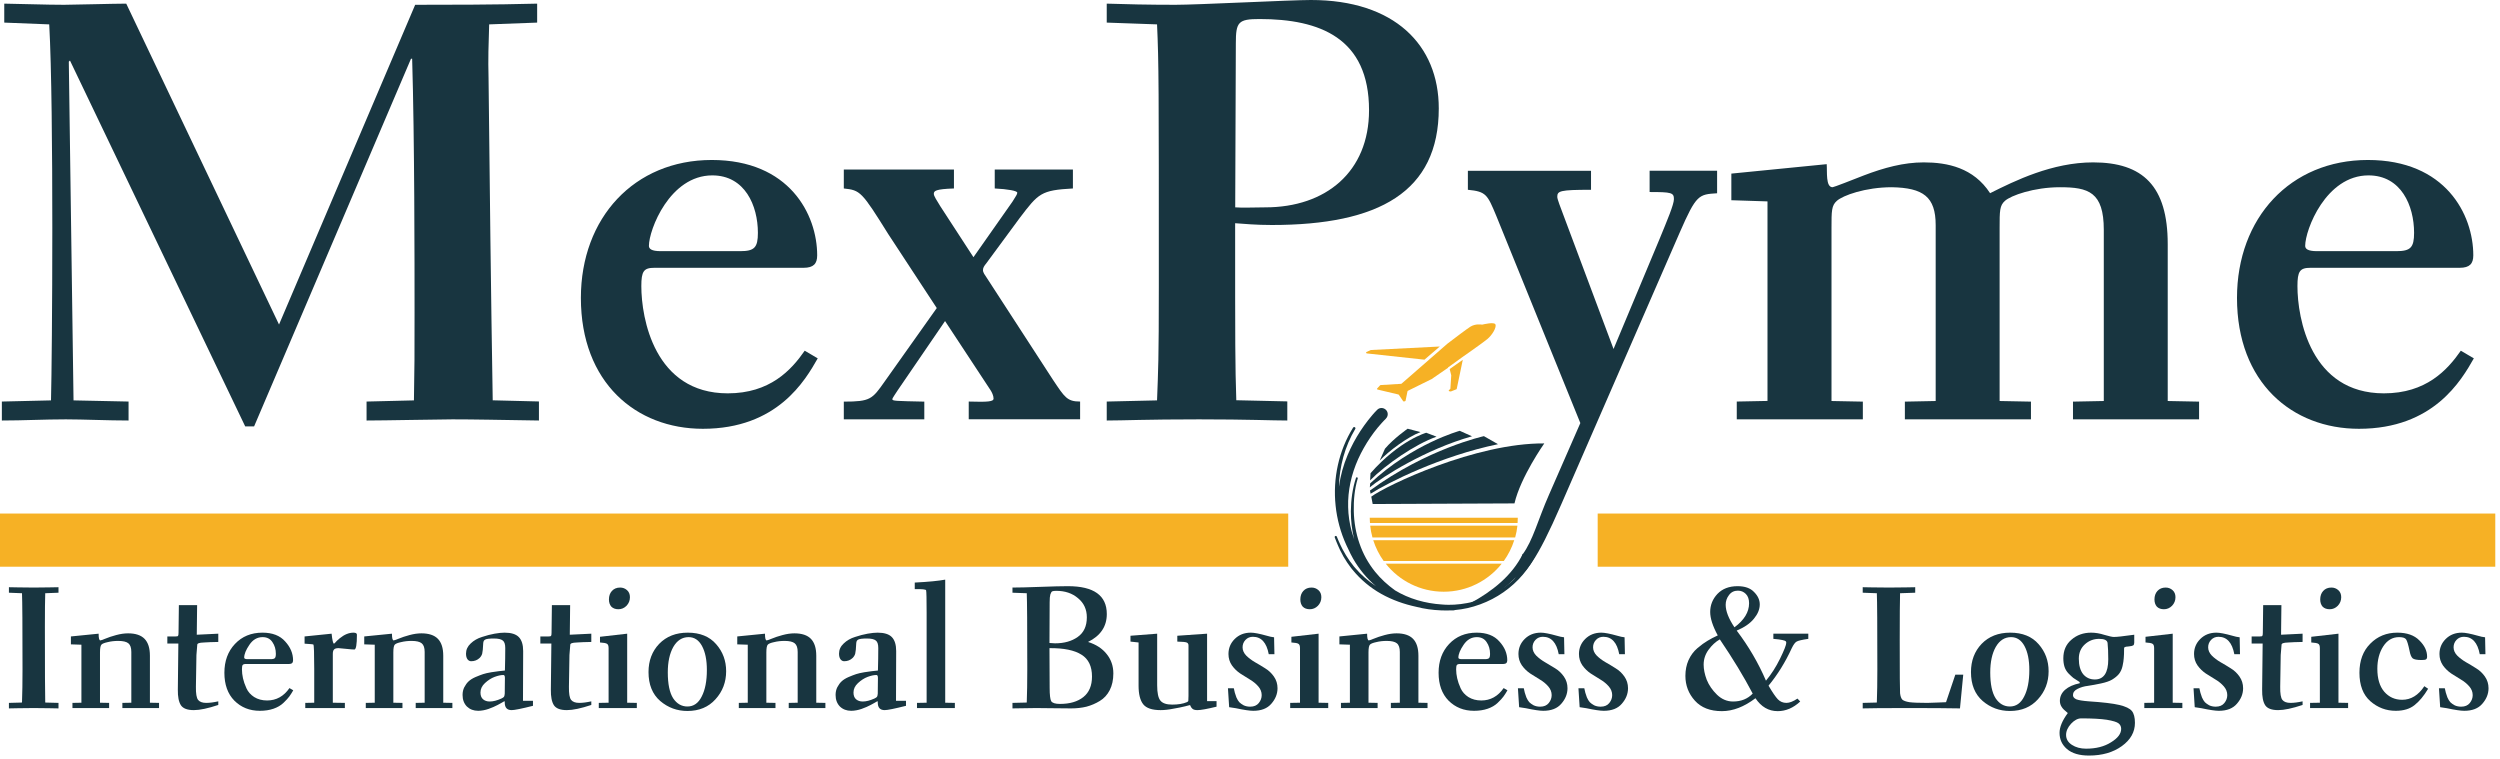 <svg width="323" height="98" viewBox="0 0 323 98" fill="none" xmlns="http://www.w3.org/2000/svg">
<path d="M69.62 54.33C64.42 54.25 61.28 54.18 58.45 54.18C56.92 54.18 49.58 54.33 47.36 54.33V51.88L53.48 51.73C53.56 47.22 53.56 46.15 53.56 40.41C53.56 34.06 53.56 17.84 53.25 7.59H53.1L32.83 55.09H31.68L9.04 7.82L8.89 7.97L9.5 51.73L16.61 51.88V54.33C14.01 54.33 10.72 54.18 8.5 54.18C5.75 54.18 2.99 54.33 0.24 54.33V51.88L6.59 51.73C6.74 46.07 6.97 14.17 6.36 3.15L0.55 2.92V0.47C6.75 0.62 7.43 0.62 8.28 0.62C9.43 0.62 14.78 0.47 16.31 0.47L36.05 41.93L53.64 0.62C57.62 0.62 63.97 0.62 69.4 0.47V2.92L63.2 3.15C63.12 5.75 63.05 7.59 63.12 10.03C63.27 23.8 63.43 37.95 63.66 51.72L69.63 51.87V54.32L69.62 54.33Z" fill="#183540"/>
<path d="M105.65 46.3C104.04 49.13 100.45 55.4 90.81 55.4C82.17 55.4 75.05 49.43 75.05 38.49C75.05 28.16 81.93 20.67 91.96 20.67C101.99 20.67 105.58 27.71 105.58 32.99C105.58 34.06 105.12 34.6 103.82 34.6H84.54C83.16 34.6 82.86 35.06 82.86 36.97C82.86 41.1 84.54 50.82 94.03 50.82C99.46 50.82 102.22 47.84 103.97 45.31L105.65 46.3ZM95.63 32.45C97.47 32.45 97.92 31.99 97.92 30.08C97.92 26.56 96.24 22.66 92.03 22.66C86.52 22.66 83.84 29.7 83.84 31.76C83.84 32.14 84.15 32.45 85.37 32.45H95.62H95.63Z" fill="#183540"/>
<path d="M125.16 54.17V51.88C127.68 51.96 128.37 51.88 128.37 51.5C128.37 51.12 128.14 50.66 127.99 50.43L122.1 41.48L115.98 50.43C115.75 50.81 115.29 51.42 115.29 51.58C115.29 51.81 115.75 51.81 119.42 51.89V54.18H109.02V51.89C112.46 51.89 112.69 51.58 114.3 49.29L121.03 39.8L114.76 30.24C111.32 24.73 111.16 24.58 109.02 24.35V21.9H123.25V24.35C120.88 24.43 120.65 24.66 120.65 25.04C120.65 25.35 121.03 25.88 121.49 26.65L125.77 33.23L130.82 26.04C131.28 25.28 131.43 25.12 131.43 24.89C131.43 24.66 130.21 24.43 128.52 24.35V21.9H138.62V24.35C134.49 24.58 134.18 24.96 131.74 28.17L127.46 33.98C127.15 34.36 127 34.59 127 34.9C127 35.21 127.23 35.51 127.54 35.97L136.03 49.05C137.56 51.34 137.87 51.88 139.55 51.88V54.17H125.17H125.16Z" fill="#183540"/>
<path d="M166.32 51.88V54.33C164.33 54.33 161.27 54.18 154.92 54.18C148.04 54.18 145.21 54.33 142.99 54.33V51.88L149.49 51.73C149.64 47.68 149.72 46.68 149.72 36.89C149.72 11.03 149.72 8.2 149.49 3.15L142.99 2.92V0.47C145.36 0.55 148.42 0.62 151.86 0.62C153.24 0.62 156.99 0.47 160.73 0.31C164.47 0.15 168.15 0 169.37 0C180.16 0 185.89 5.81 185.89 14C185.89 24.79 178.16 29.07 164.32 29.07C162.25 29.07 160.72 28.92 159.58 28.84C159.58 45.13 159.58 46.97 159.73 51.71L166.31 51.86L166.32 51.88ZM159.59 26.79C160.51 26.87 162.04 26.79 163.49 26.79C171.29 26.79 176.88 22.2 176.88 14.24C176.88 4.91 170.53 2.46 162.73 2.46C159.98 2.46 159.67 2.84 159.67 5.6L159.59 26.79Z" fill="#183540"/>
<path d="M196.71 71.64C198.06 69.83 198.68 67.21 200.13 63.92L204.18 54.66L193.32 27.89C192.17 25.14 192.02 24.75 189.65 24.52V22.07H205.56V24.52C201.51 24.52 201.2 24.67 201.2 25.44C201.2 25.75 201.66 26.89 201.97 27.73L208.47 45.09L214.36 31.01C215.43 28.41 216.27 26.42 216.27 25.73C216.27 24.89 215.96 24.81 213.13 24.81V22.06H221.85V24.97C219.48 25.12 219.17 25.12 217.03 30.02L201.73 65.13C198.44 72.7 197.21 73.81 195.62 75.15" fill="#183540"/>
<path d="M224.38 51.88L228.36 51.8V26.02L223.69 25.87V22.43L236.01 21.21C236.09 22.2 235.86 24.19 236.77 24.19C236.92 24.19 239.45 23.2 240.82 22.66C243.42 21.67 245.95 20.98 248.55 20.98C251.61 20.98 254.98 21.67 257.12 24.96C260.33 23.35 265.15 20.98 270.43 20.98C276.86 20.98 280.07 24.04 280.07 31.54V51.81L284.12 51.89V54.18H267.83V51.89L271.81 51.81V29.7C271.81 24.8 269.82 24.19 266.15 24.19C262.78 24.19 259.8 25.26 259.04 25.95C258.35 26.56 258.35 27.25 258.35 29.47V51.81L262.4 51.89V54.18H246.11V51.89L250.09 51.81V29.09C250.09 25.42 248.48 24.27 244.43 24.19C240.99 24.19 238.08 25.26 237.32 25.95C236.63 26.56 236.63 27.25 236.63 29.47V51.81L240.68 51.89V54.18H224.39V51.89L224.38 51.88Z" fill="#183540"/>
<path d="M319.62 46.3C318.01 49.13 314.42 55.4 304.78 55.4C296.14 55.4 289.02 49.43 289.02 38.49C289.02 28.16 295.9 20.67 305.93 20.67C315.96 20.67 319.55 27.71 319.55 32.99C319.55 34.06 319.09 34.6 317.79 34.6H298.51C297.13 34.6 296.83 35.06 296.83 36.97C296.83 41.1 298.51 50.82 308 50.82C313.43 50.82 316.18 47.84 317.94 45.31L319.62 46.3ZM309.6 32.45C311.44 32.45 311.9 31.99 311.9 30.08C311.9 26.56 310.22 22.66 306.01 22.66C300.5 22.66 297.83 29.7 297.83 31.76C297.83 32.14 298.14 32.45 299.36 32.45H309.61H309.6Z" fill="#183540"/>
<path d="M166.44 66.35H0V73.22H166.44V66.35Z" fill="#F6B125"/>
<path d="M5.845 90.768L7.557 90.813V91.525C7.453 91.525 7.06 91.517 6.378 91.502C5.696 91.487 5.022 91.48 4.354 91.48C3.687 91.48 3.013 91.487 2.331 91.502C1.649 91.517 1.256 91.525 1.152 91.525V90.813L2.842 90.768C2.887 89.582 2.909 88.144 2.909 86.454C2.909 80.894 2.887 77.624 2.842 76.646L1.152 76.579V75.868C1.256 75.868 1.649 75.875 2.331 75.89C3.013 75.905 3.687 75.912 4.354 75.912C5.022 75.912 5.696 75.905 6.378 75.89C7.06 75.875 7.453 75.868 7.557 75.868V76.579L5.845 76.646C5.815 77.432 5.8 78.862 5.8 80.938C5.8 86.513 5.815 89.79 5.845 90.768Z" fill="#183540"/>
<path d="M9.361 91.48V90.813L10.518 90.791V83.296L9.161 83.251V82.228L12.742 81.872C12.742 82.451 12.816 82.74 12.964 82.74C13.023 82.74 13.238 82.666 13.609 82.517C13.994 82.354 14.461 82.198 15.01 82.05C15.559 81.902 16.07 81.828 16.544 81.828C17.508 81.828 18.22 82.065 18.68 82.54C19.139 83.014 19.369 83.74 19.369 84.719V90.791L20.548 90.813V91.48H15.811V90.813L16.967 90.791V84.23C16.967 83.696 16.841 83.325 16.589 83.118C16.337 82.91 15.9 82.806 15.277 82.806C14.788 82.806 14.335 82.858 13.92 82.962C13.505 83.051 13.238 83.155 13.12 83.273C12.986 83.392 12.919 83.733 12.919 84.296V90.791L14.098 90.813V91.48H9.361Z" fill="#183540"/>
<path d="M28.203 90.613V91.08C26.869 91.525 25.816 91.747 25.045 91.747C24.215 91.747 23.659 91.539 23.377 91.124C23.095 90.694 22.962 90.02 22.977 89.1L23.044 83.14H21.62V82.228H22.688C22.866 82.228 22.969 82.206 22.999 82.162C23.044 82.102 23.066 81.969 23.066 81.761L23.11 78.18H25.468L25.423 82.006L28.203 81.872V82.94C27.388 82.955 26.787 82.977 26.402 83.007C26.031 83.021 25.794 83.051 25.69 83.096C25.586 83.125 25.52 83.177 25.49 83.251C25.49 83.266 25.453 83.726 25.379 84.63L25.312 88.722C25.297 89.612 25.393 90.183 25.601 90.435C25.809 90.687 26.157 90.813 26.646 90.813C27.091 90.813 27.61 90.746 28.203 90.613Z" fill="#183540"/>
<path d="M37.398 88.9L37.887 89.189C37.709 89.501 37.539 89.767 37.376 89.99C37.227 90.198 36.975 90.472 36.619 90.813C36.278 91.139 35.849 91.391 35.33 91.569C34.811 91.747 34.225 91.836 33.573 91.836C32.253 91.836 31.156 91.398 30.281 90.524C29.421 89.649 28.991 88.448 28.991 86.921C28.991 85.409 29.443 84.171 30.348 83.207C31.267 82.228 32.453 81.739 33.906 81.739C35.196 81.739 36.175 82.117 36.842 82.873C37.524 83.615 37.865 84.43 37.865 85.32C37.865 85.631 37.694 85.787 37.353 85.787H31.749C31.556 85.787 31.423 85.831 31.349 85.92C31.289 86.009 31.26 86.194 31.26 86.476C31.26 86.847 31.304 87.232 31.393 87.632C31.482 88.033 31.63 88.463 31.838 88.922C32.045 89.382 32.379 89.76 32.839 90.057C33.313 90.353 33.869 90.501 34.507 90.501C35.693 90.501 36.657 89.968 37.398 88.9ZM31.994 85.164H34.974C35.241 85.164 35.419 85.119 35.507 85.03C35.596 84.942 35.641 84.756 35.641 84.474C35.641 83.896 35.493 83.392 35.196 82.962C34.914 82.532 34.492 82.317 33.928 82.317C33.231 82.317 32.661 82.651 32.216 83.318C31.771 83.97 31.549 84.519 31.549 84.964C31.549 85.097 31.697 85.164 31.994 85.164Z" fill="#183540"/>
<path d="M39.441 91.48V90.813L40.598 90.791V86.409C40.598 84.393 40.561 83.348 40.487 83.273C40.472 83.244 40.094 83.207 39.352 83.162V82.228L42.844 81.872C42.933 82.732 43.037 83.162 43.156 83.162C43.17 83.162 43.208 83.133 43.267 83.073C43.326 82.999 43.415 82.903 43.534 82.784C43.667 82.666 43.793 82.554 43.912 82.451C44.505 81.976 45.09 81.739 45.669 81.739C45.965 81.739 46.114 81.828 46.114 82.006C46.114 83.281 46.002 83.918 45.78 83.918C45.617 83.918 45.254 83.889 44.69 83.829C44.127 83.77 43.808 83.74 43.734 83.74C43.452 83.74 43.259 83.8 43.156 83.918C43.052 84.022 43 84.215 43 84.497V90.791L44.557 90.813V91.48H39.441Z" fill="#183540"/>
<path d="M47.26 91.48V90.813L48.417 90.791V83.296L47.06 83.251V82.228L50.641 81.872C50.641 82.451 50.715 82.74 50.863 82.74C50.922 82.74 51.137 82.666 51.508 82.517C51.894 82.354 52.361 82.198 52.909 82.05C53.458 81.902 53.969 81.828 54.444 81.828C55.407 81.828 56.119 82.065 56.579 82.54C57.038 83.014 57.268 83.74 57.268 84.719V90.791L58.447 90.813V91.48H53.71V90.813L54.866 90.791V84.23C54.866 83.696 54.74 83.325 54.488 83.118C54.236 82.91 53.799 82.806 53.176 82.806C52.687 82.806 52.235 82.858 51.819 82.962C51.404 83.051 51.137 83.155 51.019 83.273C50.885 83.392 50.819 83.733 50.819 84.296V90.791L51.997 90.813V91.48H47.26Z" fill="#183540"/>
<path d="M68.86 90.546V91.191C67.392 91.562 66.473 91.747 66.102 91.747C65.509 91.747 65.213 91.421 65.213 90.768C65.213 90.65 65.198 90.59 65.168 90.59L65.057 90.657C64.983 90.702 64.879 90.761 64.746 90.835C64.627 90.909 64.479 90.991 64.301 91.08C64.138 91.169 63.953 91.258 63.745 91.347C63.537 91.436 63.33 91.517 63.122 91.591C62.915 91.665 62.692 91.725 62.455 91.769C62.218 91.814 61.995 91.836 61.788 91.836C61.195 91.836 60.706 91.65 60.32 91.28C59.949 90.894 59.764 90.398 59.764 89.79C59.764 89.419 59.838 89.085 59.986 88.789C60.15 88.478 60.335 88.226 60.542 88.033C60.765 87.825 61.061 87.64 61.432 87.477C61.818 87.314 62.144 87.188 62.41 87.099C62.677 87.01 63.033 86.928 63.478 86.854C63.938 86.78 64.249 86.736 64.412 86.721C64.59 86.691 64.864 86.661 65.235 86.632C65.265 85.564 65.279 84.593 65.279 83.718C65.279 83.244 65.176 82.925 64.968 82.762C64.761 82.584 64.375 82.495 63.812 82.495C63.233 82.495 62.863 82.54 62.7 82.629C62.537 82.703 62.448 82.858 62.433 83.096C62.403 83.778 62.359 84.23 62.299 84.452C62.24 84.66 62.129 84.845 61.966 85.008C61.669 85.29 61.306 85.431 60.876 85.431C60.683 85.431 60.52 85.342 60.387 85.164C60.268 84.986 60.209 84.749 60.209 84.452C60.209 83.948 60.409 83.511 60.809 83.14C61.21 82.754 61.699 82.473 62.277 82.295C62.855 82.102 63.397 81.961 63.901 81.872C64.405 81.783 64.835 81.739 65.191 81.739C66.05 81.739 66.666 81.932 67.037 82.317C67.407 82.703 67.593 83.303 67.593 84.119L67.57 90.546H68.86ZM65.213 89.612L65.235 87.588C65.235 87.336 65.168 87.21 65.035 87.21C64.724 87.21 64.345 87.291 63.901 87.455C63.471 87.618 63.056 87.885 62.655 88.255C62.27 88.611 62.077 89.019 62.077 89.478C62.077 89.864 62.188 90.153 62.41 90.346C62.633 90.538 62.922 90.635 63.278 90.635C63.708 90.635 64.205 90.509 64.768 90.257C64.961 90.168 65.079 90.086 65.124 90.012C65.168 89.938 65.198 89.805 65.213 89.612Z" fill="#183540"/>
<path d="M76.397 90.613V91.08C75.063 91.525 74.01 91.747 73.239 91.747C72.409 91.747 71.853 91.539 71.571 91.124C71.289 90.694 71.156 90.02 71.171 89.1L71.237 83.14H69.814V82.228H70.882C71.059 82.228 71.163 82.206 71.193 82.162C71.237 82.102 71.26 81.969 71.26 81.761L71.304 78.18H73.662L73.617 82.006L76.397 81.872V82.94C75.582 82.955 74.981 82.977 74.596 83.007C74.225 83.021 73.988 83.051 73.884 83.096C73.78 83.125 73.713 83.177 73.684 83.251C73.684 83.266 73.647 83.726 73.573 84.63L73.506 88.722C73.491 89.612 73.587 90.183 73.795 90.435C74.003 90.687 74.351 90.813 74.84 90.813C75.285 90.813 75.804 90.746 76.397 90.613Z" fill="#183540"/>
<path d="M77.363 91.48V90.813L78.631 90.791V83.74C78.631 83.444 78.564 83.259 78.43 83.184C78.312 83.096 78.008 83.036 77.519 83.007V82.273L81.032 81.872V90.791L82.278 90.813V91.48H77.363ZM78.675 77.447C78.675 77.002 78.801 76.638 79.053 76.357C79.32 76.06 79.676 75.912 80.121 75.912C80.462 75.912 80.758 76.023 81.01 76.246C81.262 76.468 81.388 76.772 81.388 77.157C81.388 77.587 81.24 77.958 80.944 78.269C80.647 78.566 80.299 78.714 79.898 78.714C79.513 78.714 79.209 78.603 78.987 78.381C78.779 78.143 78.675 77.832 78.675 77.447Z" fill="#183540"/>
<path d="M83.788 86.832C83.788 85.364 84.248 84.148 85.167 83.184C86.101 82.221 87.332 81.739 88.859 81.739C90.445 81.739 91.668 82.236 92.528 83.229C93.388 84.207 93.818 85.371 93.818 86.721C93.818 88.129 93.359 89.338 92.439 90.346C91.535 91.354 90.327 91.858 88.814 91.858C87.48 91.858 86.309 91.428 85.3 90.568C84.292 89.693 83.788 88.448 83.788 86.832ZM86.279 86.876C86.279 88.374 86.509 89.486 86.968 90.212C87.443 90.924 88.058 91.28 88.814 91.28C89.615 91.28 90.23 90.85 90.66 89.99C91.105 89.13 91.327 87.988 91.327 86.565C91.327 85.275 91.12 84.245 90.705 83.474C90.29 82.703 89.711 82.317 88.97 82.317C88.14 82.317 87.48 82.74 86.991 83.585C86.516 84.43 86.279 85.527 86.279 86.876Z" fill="#183540"/>
<path d="M95.454 91.48V90.813L96.611 90.791V83.296L95.254 83.251V82.228L98.835 81.872C98.835 82.451 98.909 82.74 99.057 82.74C99.116 82.74 99.331 82.666 99.702 82.517C100.087 82.354 100.555 82.198 101.103 82.05C101.652 81.902 102.163 81.828 102.638 81.828C103.601 81.828 104.313 82.065 104.773 82.54C105.232 83.014 105.462 83.74 105.462 84.719V90.791L106.641 90.813V91.48H101.904V90.813L103.06 90.791V84.23C103.06 83.696 102.934 83.325 102.682 83.118C102.43 82.91 101.993 82.806 101.37 82.806C100.881 82.806 100.428 82.858 100.013 82.962C99.598 83.051 99.331 83.155 99.213 83.273C99.079 83.392 99.013 83.733 99.013 84.296V90.791L100.191 90.813V91.48H95.454Z" fill="#183540"/>
<path d="M117.054 90.546V91.191C115.586 91.562 114.667 91.747 114.296 91.747C113.703 91.747 113.407 91.421 113.407 90.768C113.407 90.65 113.392 90.59 113.362 90.59L113.251 90.657C113.177 90.702 113.073 90.761 112.94 90.835C112.821 90.909 112.673 90.991 112.495 91.08C112.332 91.169 112.146 91.258 111.939 91.347C111.731 91.436 111.524 91.517 111.316 91.591C111.109 91.665 110.886 91.725 110.649 91.769C110.412 91.814 110.189 91.836 109.982 91.836C109.389 91.836 108.899 91.65 108.514 91.28C108.143 90.894 107.958 90.398 107.958 89.79C107.958 89.419 108.032 89.085 108.18 88.789C108.343 88.478 108.529 88.226 108.736 88.033C108.959 87.825 109.255 87.64 109.626 87.477C110.011 87.314 110.338 87.188 110.604 87.099C110.871 87.01 111.227 86.928 111.672 86.854C112.132 86.78 112.443 86.736 112.606 86.721C112.784 86.691 113.058 86.661 113.429 86.632C113.459 85.564 113.473 84.593 113.473 83.718C113.473 83.244 113.37 82.925 113.162 82.762C112.954 82.584 112.569 82.495 112.006 82.495C111.427 82.495 111.057 82.54 110.894 82.629C110.73 82.703 110.642 82.858 110.627 83.096C110.597 83.778 110.553 84.23 110.493 84.452C110.434 84.66 110.323 84.845 110.16 85.008C109.863 85.29 109.5 85.431 109.07 85.431C108.877 85.431 108.714 85.342 108.581 85.164C108.462 84.986 108.403 84.749 108.403 84.452C108.403 83.948 108.603 83.511 109.003 83.14C109.403 82.754 109.893 82.473 110.471 82.295C111.049 82.102 111.59 81.961 112.095 81.872C112.599 81.783 113.029 81.739 113.384 81.739C114.244 81.739 114.86 81.932 115.23 82.317C115.601 82.703 115.786 83.303 115.786 84.119L115.764 90.546H117.054ZM113.407 89.612L113.429 87.588C113.429 87.336 113.362 87.21 113.229 87.21C112.917 87.21 112.539 87.291 112.095 87.455C111.665 87.618 111.249 87.885 110.849 88.255C110.464 88.611 110.271 89.019 110.271 89.478C110.271 89.864 110.382 90.153 110.604 90.346C110.827 90.538 111.116 90.635 111.472 90.635C111.902 90.635 112.398 90.509 112.962 90.257C113.155 90.168 113.273 90.086 113.318 90.012C113.362 89.938 113.392 89.805 113.407 89.612Z" fill="#183540"/>
<path d="M123.368 91.48H118.475V90.813L119.72 90.791V79.137C119.72 77.402 119.698 76.446 119.654 76.268C119.624 76.149 119.135 76.097 118.186 76.112V75.267C119.935 75.178 121.248 75.052 122.122 74.889V90.791L123.368 90.813V91.48Z" fill="#183540"/>
<path d="M130.811 91.525V90.813L132.657 90.768C132.702 89.582 132.724 88.144 132.724 86.454C132.724 80.894 132.702 77.624 132.657 76.646L130.811 76.579V75.912C131.612 75.912 132.805 75.882 134.392 75.823C135.978 75.764 137.172 75.734 137.973 75.734C141.323 75.734 142.999 76.935 142.999 79.337C142.999 80.938 142.191 82.139 140.575 82.94C141.612 83.266 142.413 83.785 142.977 84.497C143.555 85.208 143.844 86.046 143.844 87.01C143.844 87.84 143.688 88.559 143.377 89.167C143.065 89.775 142.635 90.242 142.087 90.568C141.553 90.894 140.982 91.139 140.374 91.302C139.767 91.45 139.107 91.525 138.395 91.525C137.995 91.525 137.172 91.517 135.926 91.502C134.696 91.487 134.006 91.48 133.858 91.48C133.517 91.48 132.501 91.495 130.811 91.525ZM135.615 77.825L135.593 83.073C135.889 83.103 136.127 83.118 136.305 83.118C137.491 83.118 138.469 82.844 139.24 82.295C140.026 81.746 140.419 80.901 140.419 79.76C140.419 78.737 140.041 77.914 139.285 77.291C138.543 76.653 137.602 76.335 136.46 76.335C136.223 76.335 136.052 76.357 135.949 76.401C135.86 76.446 135.778 76.579 135.704 76.802C135.645 77.009 135.615 77.35 135.615 77.825ZM135.593 83.74L135.615 88.856C135.615 89.775 135.682 90.353 135.815 90.59C135.964 90.828 136.342 90.946 136.949 90.946C138.225 90.946 139.233 90.65 139.974 90.057C140.715 89.464 141.086 88.581 141.086 87.41C141.086 86.091 140.634 85.149 139.729 84.586C138.825 84.007 137.446 83.726 135.593 83.74Z" fill="#183540"/>
<path d="M146.058 82.895V82.139L149.506 81.872V88.544C149.506 89.523 149.646 90.183 149.928 90.524C150.21 90.865 150.714 91.035 151.44 91.035C152.211 91.035 152.842 90.931 153.331 90.724C153.449 90.679 153.516 90.62 153.531 90.546C153.546 90.472 153.553 90.257 153.553 89.901V83.385C153.553 83.192 153.472 83.066 153.309 83.007C153.16 82.947 152.76 82.91 152.108 82.895V82.139L155.955 81.872V90.59H157.178V91.302C155.963 91.599 155.14 91.747 154.71 91.747C154.428 91.747 154.22 91.695 154.087 91.591C153.968 91.487 153.887 91.384 153.842 91.28C153.813 91.161 153.768 91.102 153.709 91.102L153.108 91.258C152.693 91.361 152.182 91.465 151.574 91.569C150.981 91.688 150.44 91.747 149.95 91.747C148.853 91.747 148.104 91.495 147.704 90.991C147.304 90.487 147.104 89.686 147.104 88.589V83.007L146.058 82.895Z" fill="#183540"/>
<path d="M158.807 91.369L158.651 88.922H159.407C159.466 89.189 159.511 89.382 159.541 89.501C159.57 89.619 159.637 89.819 159.741 90.101C159.859 90.368 159.985 90.576 160.119 90.724C160.252 90.857 160.438 90.991 160.675 91.124C160.927 91.243 161.209 91.302 161.52 91.302C162.009 91.302 162.38 91.146 162.632 90.835C162.884 90.524 163.01 90.183 163.01 89.812C163.01 89.397 162.862 89.019 162.565 88.678C162.269 88.337 161.905 88.04 161.475 87.788C161.06 87.536 160.645 87.277 160.23 87.01C159.815 86.728 159.459 86.38 159.163 85.965C158.866 85.534 158.718 85.045 158.718 84.497C158.718 83.74 158.985 83.096 159.518 82.562C160.067 82.013 160.764 81.739 161.609 81.739C162.039 81.739 162.728 81.872 163.677 82.139C164.018 82.243 164.33 82.31 164.611 82.339L164.656 84.519H163.922C163.64 83.021 162.958 82.273 161.876 82.273C161.49 82.273 161.172 82.406 160.919 82.673C160.667 82.94 160.541 83.259 160.541 83.629C160.541 84.015 160.697 84.371 161.008 84.697C161.32 85.008 161.69 85.29 162.12 85.542C162.565 85.794 163.01 86.061 163.455 86.343C163.9 86.609 164.278 86.965 164.589 87.41C164.9 87.855 165.056 88.359 165.056 88.922C165.056 89.649 164.789 90.316 164.255 90.924C163.737 91.532 162.958 91.836 161.92 91.836C161.475 91.836 160.727 91.725 159.674 91.502C159.452 91.458 159.163 91.413 158.807 91.369Z" fill="#183540"/>
<path d="M166.692 91.48V90.813L167.96 90.791V83.74C167.96 83.444 167.893 83.259 167.76 83.184C167.641 83.096 167.337 83.036 166.848 83.007V82.273L170.362 81.872V90.791L171.607 90.813V91.48H166.692ZM168.004 77.447C168.004 77.002 168.13 76.638 168.382 76.357C168.649 76.06 169.005 75.912 169.45 75.912C169.791 75.912 170.087 76.023 170.34 76.246C170.592 76.468 170.718 76.772 170.718 77.157C170.718 77.587 170.569 77.958 170.273 78.269C169.976 78.566 169.628 78.714 169.228 78.714C168.842 78.714 168.538 78.603 168.316 78.381C168.108 78.143 168.004 77.832 168.004 77.447Z" fill="#183540"/>
<path d="M173.251 91.48V90.813L174.407 90.791V83.296L173.051 83.251V82.228L176.631 81.872C176.631 82.451 176.705 82.74 176.854 82.74C176.913 82.74 177.128 82.666 177.499 82.517C177.884 82.354 178.351 82.198 178.9 82.05C179.448 81.902 179.96 81.828 180.434 81.828C181.398 81.828 182.11 82.065 182.569 82.54C183.029 83.014 183.259 83.74 183.259 84.719V90.791L184.437 90.813V91.48H179.7V90.813L180.857 90.791V84.23C180.857 83.696 180.731 83.325 180.479 83.118C180.227 82.91 179.789 82.806 179.167 82.806C178.677 82.806 178.225 82.858 177.81 82.962C177.395 83.051 177.128 83.155 177.009 83.273C176.876 83.392 176.809 83.733 176.809 84.296V90.791L177.988 90.813V91.48H173.251Z" fill="#183540"/>
<path d="M194.272 88.9L194.762 89.189C194.584 89.501 194.413 89.767 194.25 89.99C194.102 90.198 193.85 90.472 193.494 90.813C193.153 91.139 192.723 91.391 192.204 91.569C191.685 91.747 191.099 91.836 190.447 91.836C189.128 91.836 188.03 91.398 187.156 90.524C186.296 89.649 185.866 88.448 185.866 86.921C185.866 85.409 186.318 84.171 187.222 83.207C188.142 82.228 189.328 81.739 190.781 81.739C192.071 81.739 193.049 82.117 193.716 82.873C194.398 83.615 194.739 84.43 194.739 85.32C194.739 85.631 194.569 85.787 194.228 85.787H188.623C188.431 85.787 188.297 85.831 188.223 85.92C188.164 86.009 188.134 86.194 188.134 86.476C188.134 86.847 188.179 87.232 188.268 87.632C188.357 88.033 188.505 88.463 188.712 88.922C188.92 89.382 189.254 89.76 189.713 90.057C190.188 90.353 190.744 90.501 191.381 90.501C192.567 90.501 193.531 89.968 194.272 88.9ZM188.868 85.164H191.848C192.115 85.164 192.293 85.119 192.382 85.03C192.471 84.942 192.515 84.756 192.515 84.474C192.515 83.896 192.367 83.392 192.071 82.962C191.789 82.532 191.366 82.317 190.803 82.317C190.106 82.317 189.535 82.651 189.09 83.318C188.646 83.97 188.423 84.519 188.423 84.964C188.423 85.097 188.572 85.164 188.868 85.164Z" fill="#183540"/>
<path d="M196.272 91.369L196.116 88.922H196.872C196.931 89.189 196.976 89.382 197.005 89.501C197.035 89.619 197.102 89.819 197.206 90.101C197.324 90.368 197.45 90.576 197.584 90.724C197.717 90.857 197.902 90.991 198.14 91.124C198.392 91.243 198.673 91.302 198.985 91.302C199.474 91.302 199.845 91.146 200.097 90.835C200.349 90.524 200.475 90.183 200.475 89.812C200.475 89.397 200.327 89.019 200.03 88.678C199.734 88.337 199.37 88.04 198.94 87.788C198.525 87.536 198.11 87.277 197.695 87.01C197.28 86.728 196.924 86.38 196.627 85.965C196.331 85.534 196.183 85.045 196.183 84.497C196.183 83.74 196.449 83.096 196.983 82.562C197.532 82.013 198.229 81.739 199.074 81.739C199.504 81.739 200.193 81.872 201.142 82.139C201.483 82.243 201.794 82.31 202.076 82.339L202.121 84.519H201.387C201.105 83.021 200.423 82.273 199.341 82.273C198.955 82.273 198.636 82.406 198.384 82.673C198.132 82.94 198.006 83.259 198.006 83.629C198.006 84.015 198.162 84.371 198.473 84.697C198.785 85.008 199.155 85.29 199.585 85.542C200.03 85.794 200.475 86.061 200.92 86.343C201.364 86.609 201.743 86.965 202.054 87.41C202.365 87.855 202.521 88.359 202.521 88.922C202.521 89.649 202.254 90.316 201.72 90.924C201.201 91.532 200.423 91.836 199.385 91.836C198.94 91.836 198.192 91.725 197.139 91.502C196.917 91.458 196.627 91.413 196.272 91.369Z" fill="#183540"/>
<path d="M204.09 91.369L203.935 88.922H204.691C204.75 89.189 204.795 89.382 204.824 89.501C204.854 89.619 204.921 89.819 205.024 90.101C205.143 90.368 205.269 90.576 205.402 90.724C205.536 90.857 205.721 90.991 205.958 91.124C206.211 91.243 206.492 91.302 206.804 91.302C207.293 91.302 207.664 91.146 207.916 90.835C208.168 90.524 208.294 90.183 208.294 89.812C208.294 89.397 208.145 89.019 207.849 88.678C207.552 88.337 207.189 88.04 206.759 87.788C206.344 87.536 205.929 87.277 205.514 87.01C205.099 86.728 204.743 86.38 204.446 85.965C204.15 85.534 204.001 85.045 204.001 84.497C204.001 83.74 204.268 83.096 204.802 82.562C205.351 82.013 206.047 81.739 206.893 81.739C207.323 81.739 208.012 81.872 208.961 82.139C209.302 82.243 209.613 82.31 209.895 82.339L209.939 84.519H209.205C208.924 83.021 208.242 82.273 207.159 82.273C206.774 82.273 206.455 82.406 206.203 82.673C205.951 82.94 205.825 83.259 205.825 83.629C205.825 84.015 205.981 84.371 206.292 84.697C206.603 85.008 206.974 85.29 207.404 85.542C207.849 85.794 208.294 86.061 208.738 86.343C209.183 86.609 209.561 86.965 209.873 87.41C210.184 87.855 210.34 88.359 210.34 88.922C210.34 89.649 210.073 90.316 209.539 90.924C209.02 91.532 208.242 91.836 207.204 91.836C206.759 91.836 206.01 91.725 204.958 91.502C204.735 91.458 204.446 91.413 204.09 91.369Z" fill="#183540"/>
<path d="M232.232 90.257L232.588 90.635C231.698 91.465 230.727 91.88 229.674 91.88C228.503 91.88 227.546 91.324 226.805 90.212C225.337 91.324 223.892 91.88 222.468 91.88C220.956 91.88 219.792 91.428 218.977 90.524C218.161 89.619 217.753 88.552 217.753 87.321C217.753 86.58 217.887 85.905 218.154 85.297C218.436 84.675 218.821 84.156 219.31 83.74C219.8 83.325 220.237 83.007 220.622 82.784C221.008 82.547 221.445 82.317 221.935 82.095C221.282 80.894 220.956 79.886 220.956 79.07C220.956 78.18 221.267 77.402 221.89 76.735C222.528 76.068 223.395 75.734 224.492 75.734C225.441 75.734 226.153 75.986 226.627 76.49C227.117 76.98 227.361 77.513 227.361 78.091C227.361 78.714 227.109 79.33 226.605 79.938C226.116 80.545 225.374 81.057 224.381 81.472C225.923 83.503 227.183 85.661 228.162 87.944C228.844 87.128 229.452 86.18 229.985 85.097C230.519 84 230.786 83.318 230.786 83.051C230.786 82.962 230.764 82.895 230.719 82.851C230.69 82.806 230.549 82.754 230.297 82.695C230.045 82.636 229.652 82.584 229.118 82.54V81.872H233.633V82.54C232.817 82.658 232.313 82.777 232.121 82.895C231.928 82.999 231.72 83.281 231.498 83.74C230.667 85.549 229.667 87.165 228.495 88.589C228.999 89.449 229.4 90.034 229.696 90.346C229.993 90.657 230.364 90.813 230.808 90.813C231.209 90.813 231.683 90.627 232.232 90.257ZM220.111 85.876C220.111 86.469 220.244 87.121 220.511 87.833C220.793 88.529 221.238 89.174 221.846 89.767C222.454 90.346 223.143 90.635 223.914 90.635C224.952 90.635 225.797 90.294 226.449 89.612C225.308 87.432 223.892 85.097 222.201 82.606C221.653 82.918 221.164 83.37 220.734 83.963C220.318 84.541 220.111 85.179 220.111 85.876ZM222.958 78.136C222.958 78.951 223.336 79.923 224.092 81.049C225.352 80.115 225.982 79.078 225.982 77.936C225.982 77.417 225.841 77.017 225.56 76.735C225.278 76.453 224.937 76.312 224.537 76.312C224.047 76.312 223.662 76.505 223.38 76.891C223.098 77.261 222.958 77.676 222.958 78.136Z" fill="#183540"/>
<path d="M253.651 87.165L253.229 91.525C251.598 91.495 249.478 91.48 246.868 91.48C243.488 91.48 241.419 91.495 240.663 91.525V90.813L242.487 90.768C242.531 89.582 242.553 88.144 242.553 86.454C242.553 80.894 242.531 77.624 242.487 76.646L240.663 76.579V75.868C240.767 75.868 241.167 75.875 241.864 75.89C242.576 75.905 243.31 75.912 244.066 75.912C244.807 75.912 245.534 75.905 246.245 75.89C246.957 75.875 247.357 75.868 247.446 75.868V76.579L245.489 76.646C245.46 77.624 245.445 79.641 245.445 82.695C245.445 87.025 245.46 89.315 245.489 89.567C245.534 89.953 245.63 90.227 245.778 90.39C245.941 90.538 246.253 90.65 246.712 90.724C247.172 90.783 247.943 90.813 249.025 90.813C249.292 90.813 249.73 90.798 250.337 90.768C250.945 90.739 251.309 90.724 251.427 90.724L252.628 87.165H253.651Z" fill="#183540"/>
<path d="M254.649 86.832C254.649 85.364 255.109 84.148 256.028 83.184C256.962 82.221 258.193 81.739 259.72 81.739C261.307 81.739 262.53 82.236 263.39 83.229C264.25 84.207 264.68 85.371 264.68 86.721C264.68 88.129 264.22 89.338 263.301 90.346C262.396 91.354 261.188 91.858 259.676 91.858C258.341 91.858 257.17 91.428 256.162 90.568C255.154 89.693 254.649 88.448 254.649 86.832ZM257.14 86.876C257.14 88.374 257.37 89.486 257.83 90.212C258.304 90.924 258.92 91.28 259.676 91.28C260.476 91.28 261.092 90.85 261.522 89.99C261.966 89.13 262.189 87.988 262.189 86.565C262.189 85.275 261.981 84.245 261.566 83.474C261.151 82.703 260.573 82.317 259.831 82.317C259.001 82.317 258.341 82.74 257.852 83.585C257.378 84.43 257.14 85.527 257.14 86.876Z" fill="#183540"/>
<path d="M275.745 82.006V83.029C275.745 83.192 275.701 83.311 275.612 83.385C275.523 83.444 275.33 83.488 275.034 83.518C274.767 83.533 274.596 83.563 274.522 83.607C274.463 83.637 274.433 83.689 274.433 83.763C274.433 84.326 274.418 84.749 274.389 85.03C274.374 85.312 274.322 85.653 274.233 86.053C274.144 86.454 273.988 86.795 273.766 87.076C273.544 87.343 273.247 87.588 272.876 87.81C272.55 88.003 272.076 88.166 271.453 88.3C270.83 88.433 270.267 88.537 269.763 88.611C269.259 88.67 268.806 88.804 268.406 89.011C268.021 89.204 267.828 89.471 267.828 89.812C267.828 90.034 267.969 90.212 268.25 90.346C268.547 90.464 269.088 90.553 269.874 90.613C271.683 90.731 272.995 90.887 273.81 91.08C274.626 91.272 275.167 91.532 275.434 91.858C275.701 92.184 275.834 92.696 275.834 93.393C275.834 94.579 275.271 95.58 274.144 96.395C273.017 97.21 271.601 97.618 269.896 97.618C268.651 97.618 267.702 97.337 267.049 96.773C266.412 96.225 266.093 95.528 266.093 94.683C266.093 93.941 266.449 93.089 267.161 92.125C266.938 91.947 266.768 91.799 266.649 91.68C266.531 91.576 266.412 91.421 266.293 91.213C266.19 91.006 266.138 90.783 266.138 90.546C266.138 89.997 266.36 89.523 266.805 89.123C267.264 88.722 267.895 88.441 268.695 88.278V88.122C268.339 87.899 268.065 87.722 267.872 87.588C267.694 87.44 267.487 87.247 267.25 87.01C267.012 86.758 266.842 86.476 266.738 86.165C266.634 85.838 266.582 85.468 266.582 85.053C266.582 84.044 266.931 83.244 267.628 82.651C268.325 82.043 269.177 81.739 270.185 81.739C270.719 81.739 271.29 81.835 271.898 82.028C272.506 82.206 272.906 82.295 273.099 82.295C273.306 82.295 273.61 82.273 274.011 82.228L275.745 82.006ZM268.584 85.097C268.584 85.957 268.769 86.624 269.14 87.099C269.526 87.558 270.03 87.788 270.652 87.788C271.809 87.788 272.387 86.921 272.387 85.186C272.387 84.311 272.357 83.607 272.298 83.073C272.254 82.718 271.89 82.54 271.208 82.54C270.497 82.54 269.881 82.777 269.362 83.251C268.844 83.726 268.584 84.341 268.584 85.097ZM274.055 94.171C274.055 93.874 273.944 93.637 273.721 93.459C273.499 93.281 272.988 93.126 272.187 92.992C271.401 92.874 270.304 92.814 268.895 92.814C268.451 92.814 268.013 93.044 267.583 93.504C267.153 93.978 266.938 94.46 266.938 94.95C266.938 95.483 267.19 95.913 267.694 96.239C268.199 96.566 268.806 96.729 269.518 96.729C270.808 96.729 271.883 96.454 272.743 95.906C273.618 95.372 274.055 94.794 274.055 94.171Z" fill="#183540"/>
<path d="M277.045 91.48V90.813L278.313 90.791V83.74C278.313 83.444 278.246 83.259 278.113 83.184C277.994 83.096 277.69 83.036 277.201 83.007V82.273L280.715 81.872V90.791L281.96 90.813V91.48H277.045ZM278.357 77.447C278.357 77.002 278.483 76.638 278.735 76.357C279.002 76.06 279.358 75.912 279.803 75.912C280.144 75.912 280.44 76.023 280.693 76.246C280.945 76.468 281.071 76.772 281.071 77.157C281.071 77.587 280.922 77.958 280.626 78.269C280.329 78.566 279.981 78.714 279.581 78.714C279.195 78.714 278.891 78.603 278.669 78.381C278.461 78.143 278.357 77.832 278.357 77.447Z" fill="#183540"/>
<path d="M283.559 91.369L283.404 88.922H284.16C284.219 89.189 284.263 89.382 284.293 89.501C284.323 89.619 284.389 89.819 284.493 90.101C284.612 90.368 284.738 90.576 284.871 90.724C285.005 90.857 285.19 90.991 285.427 91.124C285.679 91.243 285.961 91.302 286.272 91.302C286.762 91.302 287.132 91.146 287.384 90.835C287.637 90.524 287.763 90.183 287.763 89.812C287.763 89.397 287.614 89.019 287.318 88.678C287.021 88.337 286.658 88.04 286.228 87.788C285.813 87.536 285.398 87.277 284.983 87.01C284.567 86.728 284.212 86.38 283.915 85.965C283.618 85.534 283.47 85.045 283.47 84.497C283.47 83.74 283.737 83.096 284.271 82.562C284.819 82.013 285.516 81.739 286.361 81.739C286.791 81.739 287.481 81.872 288.43 82.139C288.771 82.243 289.082 82.31 289.364 82.339L289.408 84.519H288.674C288.393 83.021 287.711 82.273 286.628 82.273C286.243 82.273 285.924 82.406 285.672 82.673C285.42 82.94 285.294 83.259 285.294 83.629C285.294 84.015 285.45 84.371 285.761 84.697C286.072 85.008 286.443 85.29 286.873 85.542C287.318 85.794 287.763 86.061 288.207 86.343C288.652 86.609 289.03 86.965 289.342 87.41C289.653 87.855 289.809 88.359 289.809 88.922C289.809 89.649 289.542 90.316 289.008 90.924C288.489 91.532 287.711 91.836 286.673 91.836C286.228 91.836 285.479 91.725 284.427 91.502C284.204 91.458 283.915 91.413 283.559 91.369Z" fill="#183540"/>
<path d="M297.494 90.613V91.08C296.16 91.525 295.107 91.747 294.336 91.747C293.506 91.747 292.95 91.539 292.668 91.124C292.386 90.694 292.253 90.02 292.268 89.1L292.334 83.14H290.911V82.228H291.978C292.156 82.228 292.26 82.206 292.29 82.162C292.334 82.102 292.357 81.969 292.357 81.761L292.401 78.18H294.758L294.714 82.006L297.494 81.872V82.94C296.678 82.955 296.078 82.977 295.693 83.007C295.322 83.021 295.085 83.051 294.981 83.096C294.877 83.125 294.81 83.177 294.781 83.251C294.781 83.266 294.744 83.726 294.669 84.63L294.603 88.722C294.588 89.612 294.684 90.183 294.892 90.435C295.099 90.687 295.448 90.813 295.937 90.813C296.382 90.813 296.901 90.746 297.494 90.613Z" fill="#183540"/>
<path d="M298.46 91.48V90.813L299.727 90.791V83.74C299.727 83.444 299.661 83.259 299.527 83.184C299.409 83.096 299.105 83.036 298.615 83.007V82.273L302.129 81.872V90.791L303.375 90.813V91.48H298.46ZM299.772 77.447C299.772 77.002 299.898 76.638 300.15 76.357C300.417 76.06 300.773 75.912 301.218 75.912C301.559 75.912 301.855 76.023 302.107 76.246C302.359 76.468 302.485 76.772 302.485 77.157C302.485 77.587 302.337 77.958 302.04 78.269C301.744 78.566 301.396 78.714 300.995 78.714C300.61 78.714 300.306 78.603 300.083 78.381C299.876 78.143 299.772 77.832 299.772 77.447Z" fill="#183540"/>
<path d="M313.225 88.656L313.714 88.989C313.166 89.908 312.58 90.613 311.957 91.102C311.349 91.591 310.541 91.836 309.533 91.836C308.288 91.836 307.19 91.421 306.242 90.59C305.307 89.76 304.84 88.537 304.84 86.921C304.84 85.349 305.307 84.096 306.242 83.162C307.176 82.213 308.34 81.739 309.733 81.739C310.979 81.739 311.928 82.073 312.58 82.74C313.247 83.392 313.581 84.089 313.581 84.83C313.581 85.008 313.536 85.127 313.447 85.186C313.373 85.245 313.18 85.275 312.869 85.275C312.276 85.275 311.891 85.201 311.713 85.053C311.535 84.89 311.401 84.563 311.312 84.074C311.149 83.288 311.001 82.799 310.867 82.606C310.734 82.413 310.43 82.317 309.956 82.317C309.111 82.317 308.428 82.718 307.91 83.518C307.405 84.304 307.153 85.268 307.153 86.409C307.153 87.684 307.45 88.67 308.043 89.367C308.651 90.064 309.422 90.412 310.356 90.412C311.498 90.412 312.454 89.827 313.225 88.656Z" fill="#183540"/>
<path d="M315.269 91.369L315.113 88.922H315.869C315.928 89.189 315.973 89.382 316.003 89.501C316.032 89.619 316.099 89.819 316.203 90.101C316.321 90.368 316.447 90.576 316.581 90.724C316.714 90.857 316.9 90.991 317.137 91.124C317.389 91.243 317.67 91.302 317.982 91.302C318.471 91.302 318.842 91.146 319.094 90.835C319.346 90.524 319.472 90.183 319.472 89.812C319.472 89.397 319.324 89.019 319.027 88.678C318.731 88.337 318.367 88.04 317.937 87.788C317.522 87.536 317.107 87.277 316.692 87.01C316.277 86.728 315.921 86.38 315.624 85.965C315.328 85.534 315.18 85.045 315.18 84.497C315.18 83.74 315.447 83.096 315.98 82.562C316.529 82.013 317.226 81.739 318.071 81.739C318.501 81.739 319.19 81.872 320.139 82.139C320.48 82.243 320.792 82.31 321.073 82.339L321.118 84.519H320.384C320.102 83.021 319.42 82.273 318.338 82.273C317.952 82.273 317.633 82.406 317.381 82.673C317.129 82.94 317.003 83.259 317.003 83.629C317.003 84.015 317.159 84.371 317.47 84.697C317.782 85.008 318.152 85.29 318.582 85.542C319.027 85.794 319.472 86.061 319.917 86.343C320.362 86.609 320.74 86.965 321.051 87.41C321.362 87.855 321.518 88.359 321.518 88.922C321.518 89.649 321.251 90.316 320.717 90.924C320.198 91.532 319.42 91.836 318.382 91.836C317.937 91.836 317.189 91.725 316.136 91.502C315.914 91.458 315.624 91.413 315.269 91.369Z" fill="#183540"/>
<path d="M176.58 45.66L184.04 46.47L186.02 44.77L177.14 45.22C177.14 45.22 177.12 45.22 177.11 45.22L176.55 45.48C176.47 45.52 176.49 45.64 176.58 45.65V45.66Z" fill="#F6B125"/>
<path d="M187.08 47.52L184.95 48.99C184.95 48.99 184.95 48.99 184.94 48.99L181.9 50.49C181.9 50.49 181.86 50.52 181.85 50.55L181.6 51.77C181.6 51.77 181.57 51.83 181.53 51.84L181.38 51.87C181.38 51.87 181.31 51.87 181.29 51.83L180.73 51.01C180.73 51.01 180.7 50.98 180.68 50.97L177.98 50.33C177.91 50.31 177.89 50.23 177.94 50.18L178.31 49.78C178.31 49.78 178.35 49.75 178.37 49.75L181.02 49.59C181.02 49.59 181.06 49.59 181.08 49.57L187.01 44.4C187.85 43.76 189.51 42.5 189.97 42.21C190.62 41.81 191.35 41.92 191.47 41.94C191.48 41.94 191.49 41.94 191.51 41.94C191.69 41.9 193.05 41.57 193.21 41.91C193.38 42.28 192.81 43.28 192.15 43.82C191.54 44.32 189.2 45.96 188.92 46.15L187.08 47.48V47.52Z" fill="#F6B125"/>
<path d="M188.99 46.5L188.21 50.24C188.21 50.24 188.19 50.28 188.18 50.29L187.5 50.56C187.5 50.56 187.46 50.58 187.43 50.58L187.25 50.55C187.19 50.54 187.16 50.48 187.19 50.42L187.31 50.31L187.39 50.23L187.5 48.51C187.5 48.51 187.5 48.5 187.5 48.49L187.3 47.68L189 46.48L188.99 46.5Z" fill="#F6B125"/>
<path d="M177.16 64.17C179.17 62.7 190.65 57.22 199.52 57.29C199.52 57.29 196.46 61.63 195.67 65.04L177.35 65.12L177.17 64.17H177.16Z" fill="#183540"/>
<path d="M177.08 63.79C179.29 62.37 186.17 58.91 193.54 57.39L191.72 56.35C191.72 56.35 184.37 57.97 177 63.38L177.08 63.79Z" fill="#183540"/>
<path d="M176.97 62.97C178.58 61.62 184.2 58.05 190.18 56.37L188.6 55.66C188.6 55.66 182.5 57.33 177.03 62.45L176.98 62.98L176.97 62.97Z" fill="#183540"/>
<path d="M177.03 62.05C179.03 60.03 182.82 57.4 185.6 56.42L184.27 55.91C184.27 55.91 180.82 56.88 177.07 61.14L177.02 62.04L177.03 62.05Z" fill="#183540"/>
<path d="M178.27 59.5C179.39 58.29 181.96 56.39 183.53 55.83L181.87 55.39C181.87 55.39 180.08 56.63 178.94 57.97L178.26 59.5H178.27Z" fill="#183540"/>
<path d="M199.55 66.35C199.5 66.35 199.45 66.39 199.45 66.45C199.42 68.66 198.75 70.84 197.51 72.66C196.29 74.48 194.57 75.94 192.61 76.89C192.12 77.12 191.62 77.33 191.1 77.51C190.58 77.68 190.06 77.83 189.53 77.92C189 78.02 188.46 78.09 187.92 78.12C187.65 78.14 187.38 78.13 187.11 78.14C186.84 78.13 186.57 78.13 186.29 78.1C184.15 77.96 182.04 77.37 180.23 76.27C179.28 75.58 178.4 74.79 177.66 73.87C177.22 73.32 176.83 72.74 176.49 72.13C176.15 71.51 175.87 70.87 175.64 70.2C175.18 68.87 174.94 67.45 174.91 66.04C174.88 64.62 175.01 63.18 175.42 61.82C175.44 61.75 175.4 61.69 175.34 61.67C175.28 61.65 175.21 61.68 175.19 61.75C174.73 63.14 174.55 64.59 174.53 66.05C174.53 67.27 174.66 68.49 174.96 69.68C174.84 69.34 174.74 69 174.64 68.66C174.36 67.63 174.2 66.57 174.18 65.51C174.12 63.39 174.6 61.27 175.47 59.32C175.91 58.35 176.44 57.41 177.04 56.53C177.34 56.09 177.66 55.66 178 55.25C178.17 55.04 178.34 54.84 178.52 54.65C178.61 54.55 178.7 54.46 178.79 54.36C178.88 54.27 178.98 54.17 179.05 54.1C179.05 54.1 179.05 54.08 179.06 54.08C179.37 53.77 179.38 53.26 179.06 52.95C178.74 52.64 178.24 52.63 177.93 52.95C177.8 53.07 177.71 53.17 177.61 53.28C177.51 53.39 177.41 53.5 177.32 53.61C177.13 53.83 176.94 54.06 176.77 54.28C176.41 54.74 176.08 55.21 175.76 55.69C175.13 56.66 174.58 57.68 174.13 58.75C173.57 60.07 173.18 61.47 172.99 62.9C173.05 60.29 173.75 57.68 175.1 55.42C175.15 55.34 175.12 55.24 175.05 55.2C174.97 55.15 174.87 55.18 174.82 55.25C172.96 58.22 172.19 61.83 172.56 65.33C172.74 67.08 173.21 68.8 173.94 70.41C174.02 70.58 174.1 70.76 174.19 70.93C174.38 71.35 174.59 71.77 174.82 72.18C175.59 73.52 176.59 74.74 177.77 75.73C176.78 75.08 175.88 74.3 175.1 73.39C174.96 73.25 174.85 73.09 174.73 72.93C174.61 72.77 174.49 72.62 174.37 72.46L174.05 71.97L173.89 71.72L173.74 71.46L173.45 70.95C173.36 70.78 173.28 70.6 173.19 70.42C173.01 70.07 172.88 69.7 172.72 69.34C172.69 69.26 172.61 69.22 172.53 69.25C172.46 69.28 172.42 69.36 172.45 69.44C172.6 69.81 172.73 70.19 172.9 70.55C172.98 70.73 173.06 70.92 173.15 71.1L173.43 71.63L173.57 71.9L173.73 72.16L174.05 72.67C174.16 72.84 174.29 73 174.4 73.16C174.52 73.32 174.63 73.49 174.77 73.64C175.79 74.89 177.05 75.94 178.46 76.73C179.87 77.52 181.41 78.06 182.98 78.4C184.03 78.67 185.1 78.82 186.18 78.86C186.63 78.88 187.09 78.88 187.55 78.86H187.8C187.86 78.86 187.91 78.85 187.96 78.82C188.51 78.77 189.05 78.69 189.59 78.57C190.71 78.32 191.78 77.92 192.79 77.4C194.81 76.35 196.55 74.78 197.76 72.87C198.98 70.96 199.6 68.7 199.57 66.46C199.57 66.41 199.53 66.36 199.47 66.36L199.55 66.35Z" fill="#183540"/>
<path d="M195.65 69.79H177.42C177.73 70.76 178.19 71.67 178.77 72.48H194.29C194.87 71.67 195.33 70.77 195.64 69.79H195.65Z" fill="#F6B125"/>
<path d="M196.07 67.57C196.09 67.35 196.1 67.12 196.1 66.89H176.97C176.97 67.12 176.98 67.34 177 67.57H196.07Z" fill="#F6B125"/>
<path d="M177.03 67.92C177.09 68.44 177.18 68.95 177.32 69.44H195.76C195.9 68.95 195.99 68.44 196.05 67.92H177.03Z" fill="#F6B125"/>
<path d="M179.04 72.83C180.79 75.04 183.5 76.45 186.53 76.45C189.56 76.45 192.27 75.03 194.02 72.83H179.03H179.04Z" fill="#F6B125"/>
<path d="M196.77 71.52C195.38 74.38 192.73 76.45 189.93 77.95C190.68 77.85 191.34 77.68 192.02 77.34C192.59 77.05 193.23 76.66 193.8 76.37C194.02 76.26 194.16 76.06 194.36 75.92C194.6 75.76 194.82 75.56 195.04 75.36C195.32 75.1 195.6 74.84 195.89 74.58C196.16 74.33 196.43 74.08 196.59 73.75C196.73 73.47 196.77 73.15 196.8 72.83C196.84 72.38 196.78 71.97 196.76 71.52H196.77Z" fill="#183540"/>
<path d="M322.39 66.35H206.42V73.22H322.39V66.35Z" fill="#F6B125"/>
</svg>
